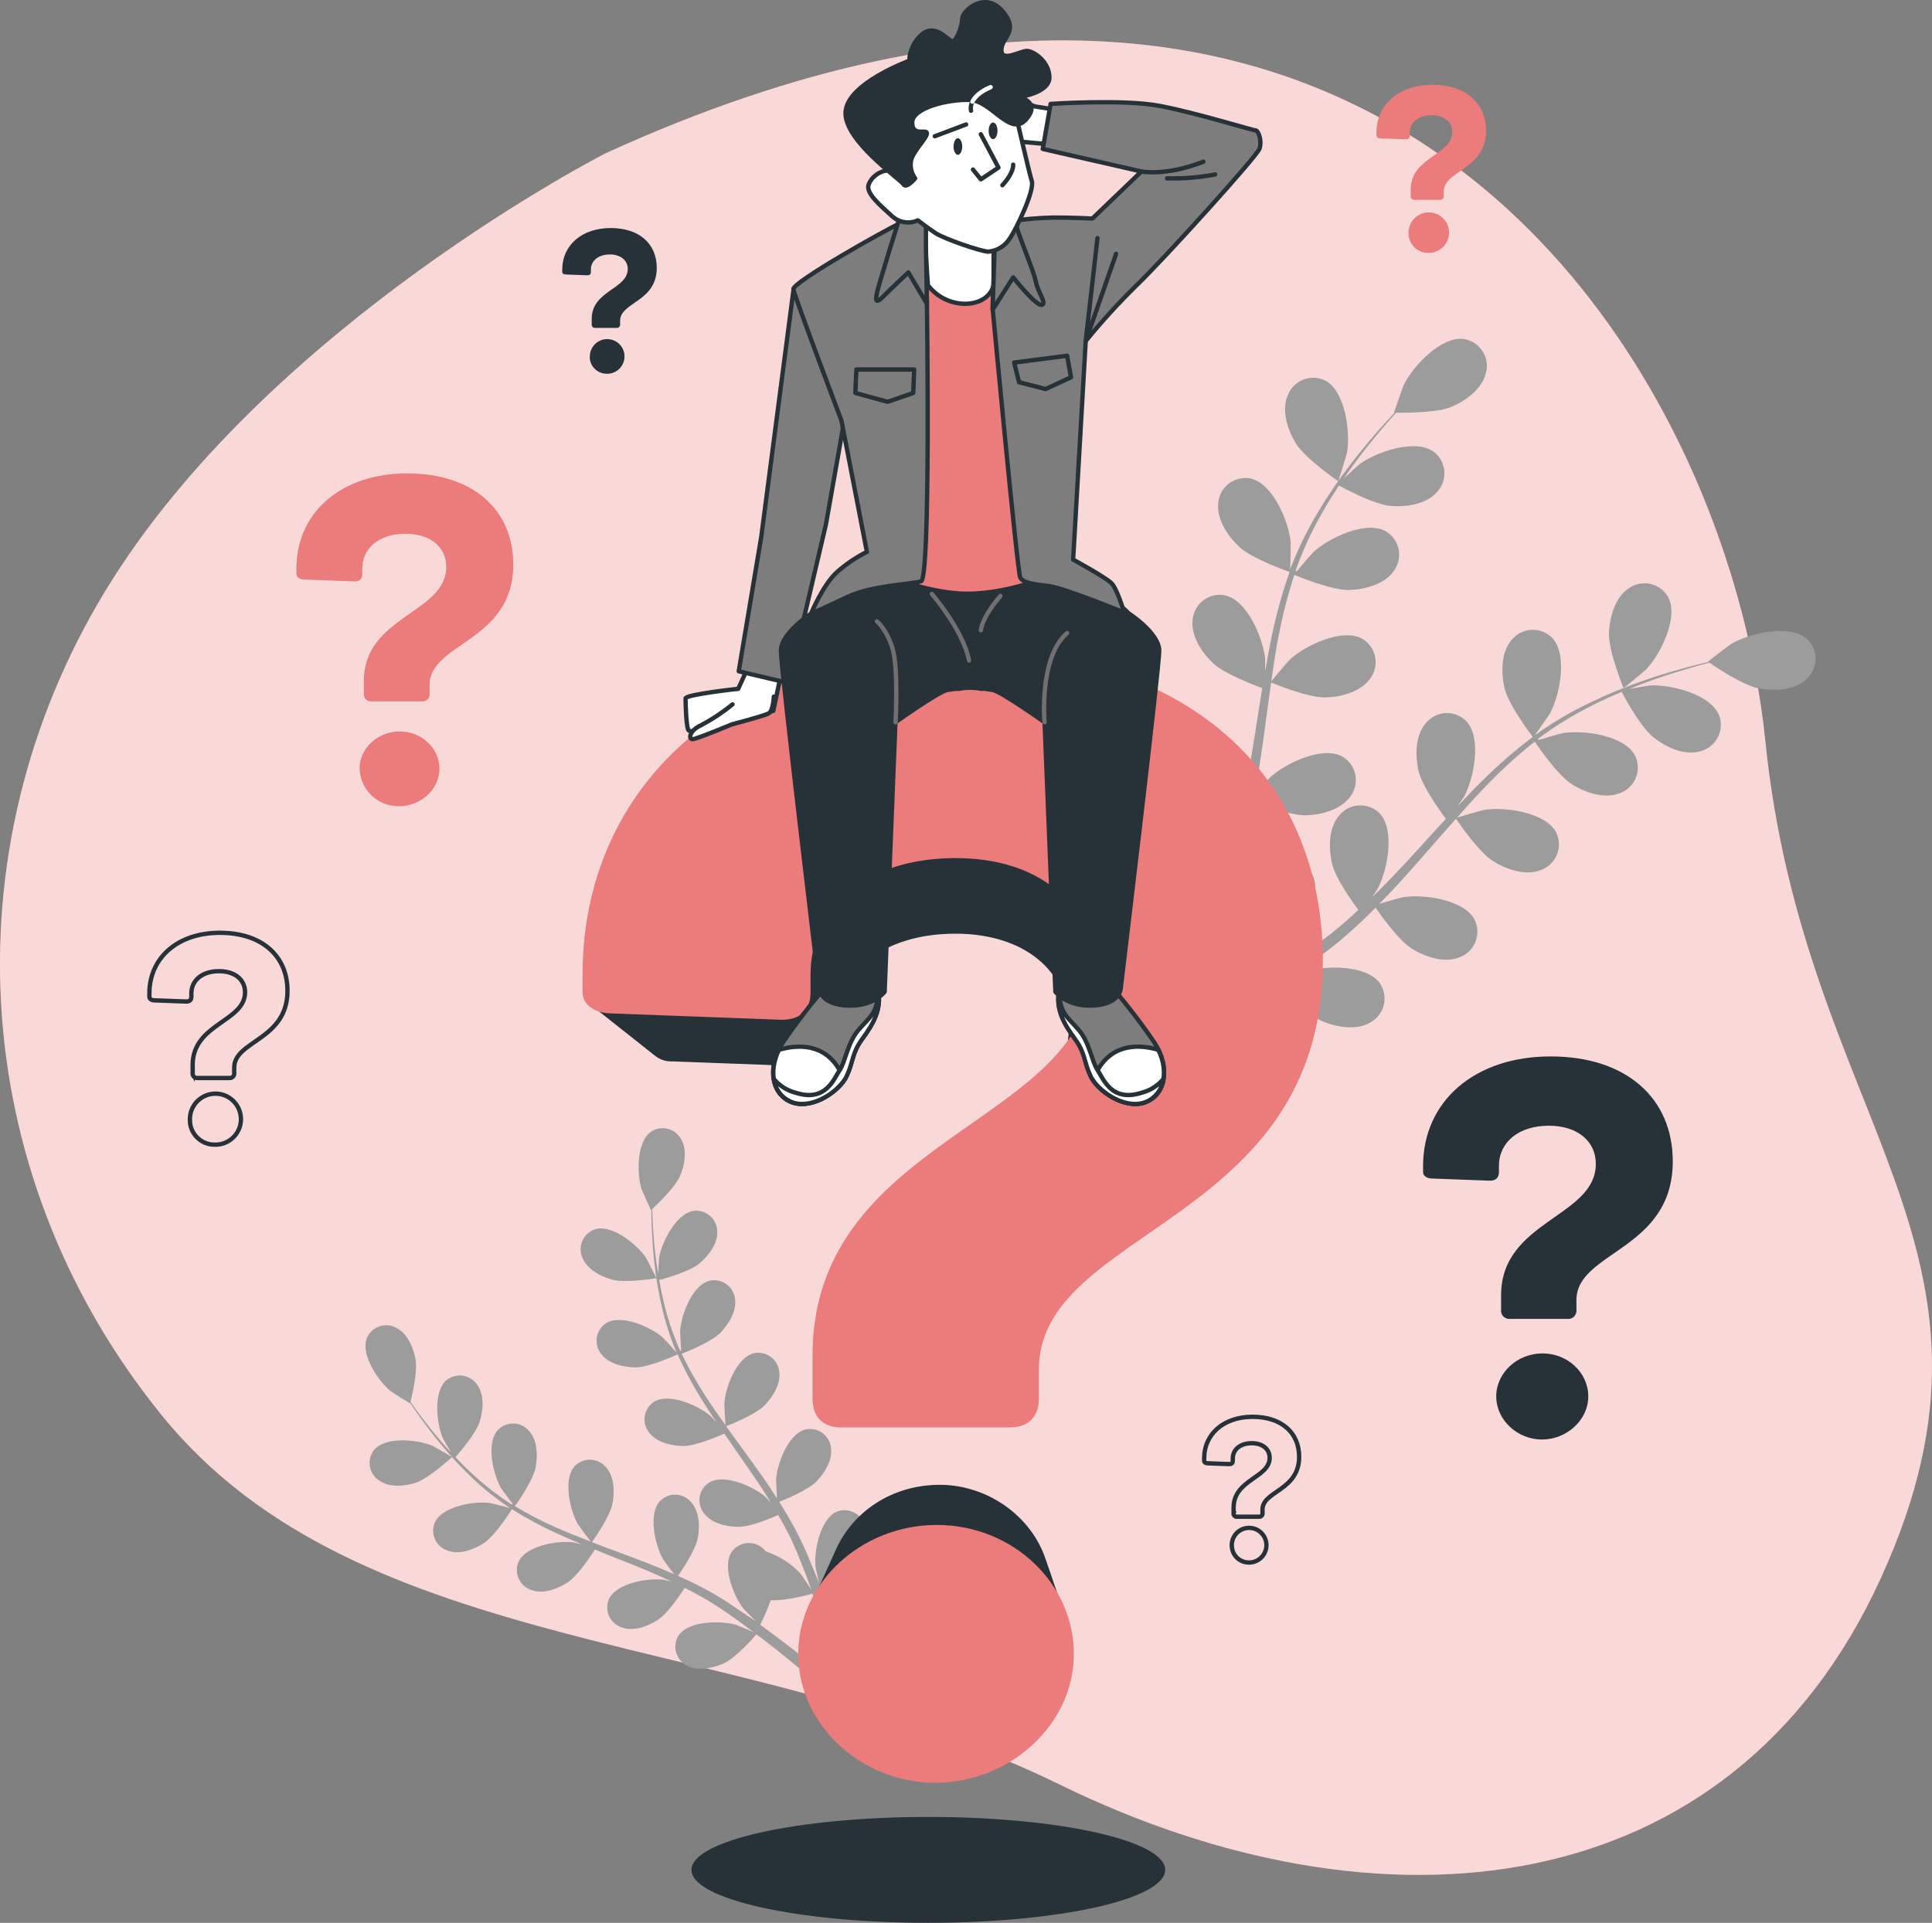 <?xml version="1.0" encoding="UTF-8"?><svg id="_レイヤー_1" xmlns="http://www.w3.org/2000/svg" viewBox="0 0 445.44 443.44"><rect x="0" y="0" width="445.44" height="443.44" fill="#808080" stroke="none"/><defs><style>.cls-1{stroke:#707070;}.cls-1,.cls-2,.cls-3,.cls-4,.cls-5,.cls-6,.cls-7{stroke-linecap:round;stroke-linejoin:round;}.cls-1,.cls-2,.cls-8,.cls-4{fill:none;}.cls-9{fill:#9c9c9c;}.cls-2{stroke:#fff;}.cls-10{stroke:#ec7b7b;}.cls-10,.cls-11,.cls-7{fill:#ec7b7b;}.cls-10,.cls-8{stroke-miterlimit:10;}.cls-3,.cls-8,.cls-4,.cls-5,.cls-6,.cls-7{stroke:#263238;}.cls-3,.cls-12{fill:#fff;}.cls-12{isolation:isolate;opacity:.7;}.cls-5,.cls-13{fill:#263238;}.cls-6{fill:#7d7d7d;}</style></defs><g id="freepik--background-simple--inject-36"><path class="cls-11" d="M139.61,35.36S63.84,73.96,26.05,133.44c-37.79,59.48-34.8,136,11.12,192.8,45.92,56.8,133.69,49.34,207.18,85.32s154.57,28.57,189.32-47.66-17.65-104.72-26.65-192.94S318.49-46.44,139.61,35.36Z"/><path class="cls-12" d="M139.61,35.36S63.84,73.96,26.05,133.44c-37.79,59.48-34.8,136,11.12,192.8,45.92,56.8,133.69,49.34,207.18,85.32s154.57,28.57,189.32-47.66-17.65-104.72-26.65-192.94S318.49-46.44,139.61,35.36Z"/></g><g id="freepik--Plants--inject-36"><path class="cls-9" d="M95.92,341.92c3-1,8.32-5.89,8.32-5.9s-4.28-2.49-4.57-2.61c-3.37-1.42-10.72-2.18-13.39,.93-1.67,2.1-1.33,5.16,.77,6.83,.12,.1,.24,.19,.37,.27,2.36,1.68,5.9,1.32,8.5,.48Z"/><path class="cls-9" d="M151.33,294.78c.07,0-2.2-4.43-2.38-4.7-2-3-7.74-7.73-11.68-6.61-2.56,.81-3.98,3.53-3.18,6.09,.05,.16,.11,.32,.18,.48,1.07,2.68,4.22,4.34,6.86,5.07,3.1,.86,10.19-.32,10.2-.33Z"/><path class="cls-9" d="M111.61,355.83c2.58-1.69,6.14-7.34,6.42-7.79,3.23,2.04,6.59,3.87,10.06,5.46,2,.94,4.08,1.83,6.16,2.69-1-.26-1.91-.47-2-.49-3.63-.48-10.92,.73-12.67,4.43-1.08,2.45,.04,5.31,2.49,6.39,.17,.07,.34,.14,.51,.19,2.72,1,6-.31,8.33-1.81s5.45-6.29,6.26-7.56l2.4,1c3.85,1.53,7.69,3,11.42,4.64,1.31,.56,2.58,1.17,3.86,1.76-.9-.22-1.65-.4-1.77-.41-3.63-.48-10.91,.73-12.67,4.43-1.08,2.45,.04,5.3,2.48,6.38,.17,.07,.34,.14,.52,.19,2.73,1,6.05-.31,8.33-1.81s5.14-5.82,6.12-7.32c1.28,.65,2.57,1.3,3.79,2,.82,.49,1.65,.9,2.45,1.44l2.38,1.53c1.47,1,3,2.08,4.42,3.12,1,.72,1.92,1.42,2.86,2.12-1.3-.57-3.87-1.65-4.1-1.71-3.51-1-10.9-.93-13.19,2.46-1.44,2.25-.78,5.24,1.47,6.69,.15,.1,.31,.19,.47,.26,2.54,1.37,6,.61,8.51-.53,2.73-1.25,7-6.08,7.48-6.69,1.55,1.17,3.05,2.32,4.44,3.43,4.06,3.21,7.44,6.1,10,8.36l2-1.82c-2.68-2.26-6.26-5.2-10.57-8.46-1.57-1.19-3.27-2.44-5-3.7,.92-1.85,1.74-3.75,2.44-5.69,3.07,.31,8.85-1.28,9.6-1.49,.65,1.83,1.26,3.62,1.81,5.31,1.58,4.83,2.79,9,3.68,12.31l2.24-2c-.93-3.09-2.13-6.86-3.62-11.11-.65-1.86-1.38-3.83-2.16-5.85,.69-.39,6.25-3.63,8-6.07,1.59-2.22,3-5.49,2.14-8.26-.72-2.59-3.39-4.1-5.98-3.39-.16,.04-.32,.1-.47,.16-3.77,1.61-5.27,8.84-4.94,12.48,0,.22,.5,2.53,.82,4-.32-.83-.62-1.63-1-2.47-.66-1.68-1.37-3.33-2.12-5.11-.4-.85-.79-1.7-1.2-2.56s-.89-1.73-1.34-2.61c-1.07-2-2.26-4-3.51-6,1.47-.58,6.64-2.72,8.56-4.68s3.8-5,3.36-7.83c-.3-2.66-2.7-4.56-5.36-4.26-.18,.02-.35,.05-.52,.09-4,1-6.55,7.94-6.77,11.59,0,.22,.12,2.86,.22,4.31-.76-1.18-1.51-2.36-2.31-3.53-2.32-3.37-4.78-6.71-7.21-10.05-.75-1-1.48-2.05-2.21-3.08,.52-.2,6.72-2.61,8.87-4.8,1.91-2,3.8-5,3.37-7.84-.31-2.66-2.72-4.57-5.38-4.26-.17,.02-.34,.05-.51,.09-4,1-6.55,7.94-6.77,11.59,0,.28,.18,4.07,.28,5-1.62-2.27-3.21-4.54-4.69-6.84-2.02-3.09-3.83-6.32-5.42-9.65,.24-.09,6.72-2.58,8.92-4.83,1.91-2,3.8-5,3.37-7.83-.3-2.66-2.7-4.56-5.36-4.26-.18,.02-.35,.05-.52,.09-4,1-6.55,7.94-6.77,11.59,0,.24,.13,3.13,.23,4.5l-.22,.06c-1.52-3.39-2.73-6.92-3.62-10.53-.51-2-.89-3.91-1.22-5.78,1.25-.34,7-1.95,9.18-3.76s4.32-4.53,4.21-7.42c-.02-2.68-2.22-4.84-4.9-4.82-.17,0-.33,.01-.5,.03-4.05,.57-7.38,7.17-8,10.78,0,.19-.16,2.22-.23,3.7-.13-.85-.29-1.72-.4-2.54-.43-3.07-.64-5.9-.81-8.41-.08-1.43-.12-2.73-.15-3.94,1.05-1,5.27-5,6.37-7.53s1.75-6,.32-8.52c-1.25-2.37-4.18-3.28-6.55-2.04-.16,.08-.31,.17-.45,.27-3.34,2.38-3.25,9.77-2.14,13.26,.1,.3,2.13,4.84,2.19,4.79l.06-.06c0,1.16,0,2.41,.08,3.78,.11,2.52,.25,5.37,.62,8.46,.36,3.33,.92,6.64,1.66,9.9,.82,3.67,1.96,7.25,3.42,10.71l.06,.12c-.78-.91-3.05-3.38-3.25-3.55-2.76-2.4-9.51-5.41-13-3.29-2.25,1.44-2.91,4.44-1.46,6.69,.1,.15,.2,.29,.31,.43,1.74,2.31,5.21,3.08,7.95,3.09,3.08,0,9.16-2.75,9.65-3,1.57,3.49,3.36,6.86,5.38,10.11,1.16,1.89,2.39,3.77,3.65,5.63-.7-.76-1.33-1.44-1.43-1.53-2.76-2.39-9.51-5.41-13-3.29-2.25,1.44-2.91,4.44-1.46,6.69,.1,.15,.2,.29,.31,.43,1.73,2.32,5.21,3.08,7.95,3.09s8-2.24,9.38-2.85c.49,.71,1,1.43,1.47,2.14,2.36,3.39,4.73,6.78,7,10.16,.79,1.2,1.52,2.4,2.25,3.6-.62-.68-1.15-1.24-1.24-1.32-2.76-2.4-9.51-5.41-13-3.29-2.25,1.45-2.9,4.44-1.45,6.69,.1,.15,.2,.29,.31,.43,1.73,2.31,5.21,3.08,7.94,3.09s7.5-2,9.14-2.74c.72,1.25,1.44,2.5,2.07,3.75,.42,.86,.88,1.66,1.24,2.55s.77,1.74,1.14,2.59c.67,1.68,1.36,3.4,2,5.05,.43,1.14,.82,2.24,1.21,3.34-.76-1.2-2.32-3.51-2.47-3.69-2.18-2.38-4.93-4.16-8-5.16-.23-.28-.48-.53-.76-.76-2.02-1.76-5.08-1.56-6.84,.46-.11,.13-.22,.26-.32,.4-2.26,3.42,.48,10.28,2.77,13.14,.13,.17,1.8,1.83,2.87,2.86l-2.26-1.47c-1.47-1-3-2-4.58-3.09l-2.41-1.48c-.8-.51-1.7-.95-2.56-1.43-2-1.08-4.09-2.08-6.21-3,.9-1.29,4-5.92,4.55-8.62s.42-6.24-1.51-8.39c-1.73-2.05-4.79-2.31-6.83-.58-.13,.11-.26,.23-.38,.35-2.75,3-1.08,10.23,.74,13.4,.12,.2,1.68,2.32,2.57,3.47-1.28-.56-2.56-1.13-3.87-1.66-3.8-1.53-7.69-3-11.56-4.41-1.19-.44-2.37-.9-3.55-1.35,.33-.45,4.17-5.88,4.75-8.9,.52-2.68,.43-6.24-1.51-8.39-1.73-2.05-4.79-2.31-6.83-.58-.13,.11-.26,.23-.38,.35-2.75,3-1.08,10.23,.75,13.4,.13,.24,2.39,3.29,3,4-2.6-1-5.18-2-7.69-3.11-3.39-1.47-6.68-3.16-9.84-5.06,.15-.21,4.19-5.86,4.78-8.95,.51-2.68,.42-6.24-1.51-8.39-1.73-2.05-4.79-2.31-6.83-.58-.13,.11-.26,.23-.38,.35-2.75,3-1.08,10.23,.74,13.4,.12,.21,1.84,2.54,2.69,3.63l-.16,.17c-3.14-2-6.09-4.27-8.82-6.79-1.53-1.37-2.91-2.76-4.22-4.15,.86-1,4.74-5.47,5.59-8.2s1.1-6.16-.58-8.5c-1.5-2.22-4.53-2.81-6.75-1.3-.14,.09-.27,.2-.4,.3-3.06,2.72-2.19,10.06-.73,13.41,.08,.18,1.1,1.94,1.86,3.21-.58-.63-1.19-1.27-1.74-1.89-2-2.32-3.79-4.57-5.31-6.58-.86-1.15-1.61-2.2-2.31-3.19,.35-1.4,1.67-7.05,1.17-9.8s-1.86-6-4.44-7.28c-2.34-1.29-5.29-.43-6.57,1.91-.08,.15-.16,.31-.23,.47-1.47,3.82,2.68,9.93,5.52,12.23,.25,.2,4.45,2.86,4.47,2.79,0-.03,0-.06,0-.09,.65,1,1.36,2,2.15,3.12,1.48,2,3.18,4.34,5.19,6.71,2.14,2.58,4.43,5.03,6.85,7.35,2.71,2.59,5.63,4.93,8.75,7l.12,.07c-1.15-.33-4.41-1.14-4.67-1.17-3.63-.48-10.91,.73-12.67,4.43-1.08,2.45,.04,5.31,2.49,6.39,.17,.07,.34,.14,.51,.19,2.73,.98,6.05-.29,8.33-1.8Z"/><path class="cls-9" d="M298.7,102.15c2.14,3.58,9.85,8.83,9.86,8.83s1.92-6.13,2-6.54c.82-4.67-.34-14.19-5-16.67-3.12-1.54-6.89-.26-8.42,2.86-.1,.2-.19,.41-.27,.62-1.45,3.48,.01,7.86,1.83,10.9Z"/><path class="cls-9" d="M374.31,158.69c0,.09,5-4.06,5.27-4.36,3.27-3.45,7.55-12,5-16.69-1.75-3-5.6-4.01-8.6-2.26-.2,.11-.39,.24-.57,.37-3.09,2.13-4.28,6.59-4.45,10.13-.19,4.16,3.35,12.8,3.35,12.81Z"/><path class="cls-9" d="M285.61,126.02c2.89,2.77,11.07,5.65,11.72,5.87-1.65,4.68-2.99,9.46-4,14.31-.61,2.82-1.14,5.69-1.63,8.57v-2.73c-.44-4.72-4.07-13.6-9.26-14.75-3.41-.66-6.71,1.56-7.38,4.97-.04,.22-.08,.45-.09,.68-.44,3.73,2.14,7.57,4.7,10s9.52,5.09,11.36,5.75c-.18,1.1-.37,2.21-.54,3.31-.83,5.31-1.63,10.61-2.58,15.79-.33,1.82-.73,3.61-1.12,5.4v-2.36c-.44-4.73-4.07-13.6-9.26-14.76-3.41-.66-6.71,1.57-7.37,4.98-.04,.22-.07,.45-.09,.68-.44,3.72,2.13,7.56,4.69,10s8.85,4.82,11,5.62c-.45,1.82-.9,3.64-1.42,5.38-.39,1.18-.67,2.34-1.12,3.51l-1.26,3.45c-.87,2.16-1.76,4.4-2.67,6.5-.62,1.45-1.24,2.83-1.86,4.22,.35-1.81,1-5.37,1-5.67,.28-4.74-2-14.06-6.92-16-3.27-1.17-6.87,.53-8.04,3.8-.08,.22-.14,.44-.2,.66-1,3.61,1,7.8,3.12,10.61,2.38,3.1,9.71,7.06,10.63,7.55-1,2.29-2.06,4.52-3.06,6.6-2.9,6.07-5.58,11.17-7.7,15.08l2.89,2.06c2.1-4,4.78-9.41,7.66-15.81,1.06-2.33,2.15-4.84,3.24-7.43,2.6,.64,5.24,1.13,7.9,1.45,.5,4,4.17,10.84,4.65,11.72-2.13,1.35-4.21,2.64-6.2,3.82-5.65,3.4-10.62,6.14-14.51,8.21l3.15,2.25c3.65-2.06,8.07-4.66,13-7.77,2.17-1.36,4.46-2.86,6.79-4.42,.69,.76,6.39,6.86,10,8.38,3.27,1.37,7.81,2.22,11.06,.33,3.06-1.63,4.22-5.43,2.59-8.5-.11-.2-.23-.4-.36-.59-3.12-4.31-12.7-4.12-17.22-2.65-.26,.09-3.05,1.35-4.79,2.18,.95-.64,1.88-1.26,2.85-1.93,1.93-1.32,3.82-2.69,5.85-4.15l2.9-2.25c1-.74,1.93-1.63,2.91-2.45,2.23-1.94,4.4-4,6.53-6.16,1.16,1.68,5.36,7.61,8.39,9.47s7.39,3.38,10.88,2c3.28-1.15,5-4.74,3.85-8.02-.08-.22-.16-.43-.26-.63-2.43-4.73-11.94-6-16.62-5.23-.29,.05-3.59,1-5.39,1.52,1.27-1.29,2.55-2.58,3.79-3.94,3.6-3.9,7.12-8,10.64-12,1.08-1.24,2.18-2.46,3.26-3.68,.41,.6,5.24,7.75,8.64,9.84,3,1.85,7.39,3.38,10.89,2,3.28-1.16,5-4.75,3.84-8.02-.08-.21-.16-.42-.26-.63-2.43-4.73-11.94-6-16.62-5.23-.35,.05-5.1,1.4-6.29,1.8,2.4-2.7,4.81-5.37,7.3-7.91,3.34-3.44,6.9-6.66,10.65-9.64,.19,.28,5.2,7.77,8.68,9.91,3,1.85,7.39,3.37,10.89,2,3.28-1.16,5-4.75,3.84-8.02-.08-.21-.16-.42-.26-.63-2.43-4.73-11.94-6-16.62-5.22-.31,0-3.92,1.07-5.63,1.59l-.14-.27c3.86-2.9,7.98-5.44,12.29-7.61,2.36-1.22,4.68-2.25,7-3.21,.79,1.49,4.48,8.26,7.4,10.53s7,4.17,10.6,3.19c3.38-.79,5.49-4.17,4.7-7.55-.05-.22-.11-.43-.19-.65-1.9-5-11.2-7.28-15.94-7-.26,0-2.87,.45-4.76,.78,1-.41,2.1-.86,3.1-1.24,3.76-1.43,7.28-2.51,10.42-3.44,1.78-.52,3.41-1,4.93-1.34,1.54,1.06,7.79,5.25,11.37,5.9s8.11,.49,10.87-2.05c2.64-2.26,2.95-6.23,.69-8.87-.15-.17-.3-.34-.47-.49-4-3.53-13.29-1.29-17.38,1.11-.36,.21-5.51,4.1-5.43,4.16l.09,.06c-1.47,.34-3.05,.73-4.77,1.18-3.15,.87-6.72,1.88-10.52,3.23-4.11,1.43-8.14,3.1-12.06,5-4.4,2.09-8.61,4.57-12.57,7.4l-.13,.11c.92-1.25,3.4-4.83,3.56-5.13,2.24-4.19,4.11-13.59,.42-17.42-2.5-2.43-6.49-2.38-8.92,.11-.15,.15-.29,.32-.43,.49-2.42,2.87-2.39,7.49-1.61,10.95,.88,3.9,6.11,10.81,6.53,11.36-3.96,2.99-7.71,6.23-11.24,9.72-2.07,2-4.08,4.12-6.08,6.25,.77-1.11,1.44-2.11,1.52-2.26,2.24-4.18,4.11-13.59,.42-17.41-2.47-2.43-6.45-2.4-8.88,.08-.16,.17-.32,.34-.46,.52-2.43,2.86-2.4,7.48-1.62,10.94s5.14,9.5,6.31,11.06l-2.28,2.47c-3.62,4-7.21,7.95-10.86,11.74-1.28,1.34-2.6,2.61-3.91,3.89,.68-1,1.25-1.82,1.32-2,2.24-4.18,4.11-13.59,.42-17.41-2.48-2.44-6.47-2.4-8.91,.09-.16,.16-.3,.33-.44,.5-2.42,2.87-2.39,7.49-1.61,10.95s4.71,8.91,6.1,10.78c-1.38,1.26-2.76,2.53-4.16,3.7-1,.77-1.85,1.58-2.87,2.31l-2.95,2.18c-1.92,1.33-3.9,2.7-5.81,3.95-1.33,.87-2.6,1.68-3.89,2.5,1.3-1.32,3.78-3.95,4-4.19,2.38-3.43,3.84-7.42,4.24-11.58,.28-.37,.53-.76,.74-1.18,1.65-3.06,.51-6.88-2.56-8.53-.2-.11-.4-.2-.6-.29-5-1.87-12.87,3.57-15.82,7.29-.18,.22-1.8,2.81-2.8,4.46,.44-1.06,.88-2.08,1.32-3.18,.88-2.16,1.7-4.34,2.58-6.69,.39-1.15,.79-2.31,1.18-3.48s.71-2.42,1.08-3.64c.79-2.86,1.45-5.78,2.05-8.75,1.89,.77,8.66,3.4,12.22,3.28s8-1.26,10.19-4.33c2.09-2.77,1.54-6.72-1.23-8.81-.18-.14-.37-.26-.56-.38-4.63-2.61-13.26,1.58-16.74,4.8-.22,.21-2.46,2.8-3.66,4.25,.34-1.78,.7-3.56,1-5.38,.84-5.25,1.53-10.58,2.25-15.9,.21-1.63,.45-3.25,.68-4.87,.67,.28,8.65,3.58,12.64,3.44,3.54-.12,8-1.26,10.18-4.33,2.1-2.77,1.55-6.71-1.22-8.81-.18-.14-.37-.26-.56-.38-4.64-2.6-13.27,1.58-16.75,4.81-.26,.24-3.48,4-4.25,5,.51-3.57,1-7.13,1.72-10.62,.9-4.72,2.1-9.37,3.59-13.93,.31,.13,8.62,3.62,12.71,3.48,3.54-.13,8-1.26,10.18-4.33,2.1-2.78,1.55-6.73-1.22-8.82-.18-.13-.36-.26-.56-.38-4.64-2.6-13.26,1.58-16.75,4.81-.23,.21-2.68,3.06-3.82,4.44l-.26-.15c1.6-4.54,3.61-8.93,6-13.12,1.3-2.32,2.66-4.47,4-6.53,1.48,.81,8.29,4.42,12,4.71,3.54,.26,8.11-.38,10.6-3.19,2.39-2.53,2.27-6.51-.25-8.89-.16-.16-.34-.3-.52-.44-4.32-3.1-13.35,.11-17.17,2.94-.2,.15-2.14,1.94-3.53,3.27,.63-.92,1.27-1.88,1.9-2.75,2.34-3.26,4.69-6.11,6.78-8.62,1.21-1.41,2.33-2.67,3.38-3.83,1.87,0,9.4,.08,12.74-1.35s7-4.07,7.94-7.71c.95-3.34-.98-6.82-4.32-7.78-.22-.06-.45-.12-.68-.15-5.26-.76-11.8,6.26-13.89,10.52-.18,.37-2.33,6.46-2.24,6.46h.12c-1,1.1-2.15,2.29-3.33,3.62-2.15,2.46-4.57,5.27-7,8.49-2.65,3.45-5.1,7.05-7.33,10.79-2.51,4.17-4.65,8.56-6.39,13.11l-.06,.17c.09-1.56,.17-5.91,.14-6.25-.44-4.73-4.07-13.6-9.26-14.75-3.41-.66-6.71,1.57-7.37,4.98-.04,.22-.07,.44-.09,.67-.39,3.73,2.18,7.57,4.74,10.02Z"/></g><g id="freepik--question-marks-2--inject-36"><path class="cls-13" d="M346.09,302.05v-3.35c0-17.25,21.84-18,21.84-30.28,0-5.33-4.34-8.81-10.8-8.81-7.07,0-11.54,3.85-11.54,9.31v1.37c0,1.36-.74,2-2.11,2l-13.27-.5c-1.24,0-2.11-.62-2.11-1.48v-1.37c0-15,11.91-25.31,29.41-25.31s28.16,9.68,28.16,24.19c0,20.6-22.21,20.73-22.21,32v2.23c.12,1.04-.62,1.99-1.66,2.11-.15,.02-.3,.02-.45,0h-13.15c-1.04,.12-1.99-.62-2.11-1.66-.02-.15-.02-.3,0-.45Zm-1.12,20c0-5.46,4.84-9.93,10.67-9.93s10.55,4.47,10.55,9.93-5,9.93-10.67,9.93-10.55-4.49-10.55-9.95v.02Z"/><path class="cls-11" d="M83.89,159.95v-2.91c0-15,19-15.63,19-26.3,0-4.64-3.77-7.65-9.37-7.65-6.15,0-10,3.34-10,8.08v1.19c0,1.18-.64,1.72-1.83,1.72l-11.53-.43c-1.08,0-1.83-.54-1.83-1.29v-1.19c0-13,10.34-22,25.54-22s24.47,8.41,24.47,21c0,17.89-19.3,18-19.3,27.81v1.94c.11,.91-.54,1.72-1.45,1.83-.13,.01-.26,.01-.38,0h-11.49c-.91,.1-1.72-.55-1.83-1.45-.01-.12-.01-.23,0-.35Zm-1,17.35c0-4.74,4.2-8.62,9.26-8.62s9.17,3.88,9.17,8.62-4.32,8.62-9.27,8.62c-4.89,.12-8.97-3.73-9.13-8.62h-.03Z"/><path class="cls-11" d="M325.25,45.2v-1.47c0-7.57,9.58-7.9,9.58-13.29,0-2.34-1.91-3.87-4.74-3.87-3.1,0-5.06,1.69-5.06,4.09v.6c0,.6-.33,.87-.93,.87l-5.82-.22c-.55,0-.93-.27-.93-.65v-.6c0-6.59,5.23-11.11,12.91-11.11s12.36,4.25,12.36,10.62c0,9-9.75,9.09-9.75,14v1c.05,.46-.27,.87-.73,.92-.07,0-.14,0-.2,0h-5.77c-.45,.06-.86-.26-.92-.71,0-.06,0-.12,0-.18Zm-.49,8.77c-.18-2.57,1.77-4.8,4.34-4.98,2.57-.18,4.8,1.77,4.98,4.34,.18,2.57-1.77,4.8-4.34,4.98-.11,0-.21,.01-.32,.01-2.48,.09-4.57-1.85-4.66-4.33,0,0,0-.01,0-.02Z"/><path class="cls-8" d="M44.42,247.44v-1.85c0-9.54,12.08-9.95,12.08-16.75,0-2.95-2.4-4.87-6-4.87-3.91,0-6.38,2.13-6.38,5.15v.75c0,.76-.41,1.1-1.17,1.1l-7.34-.27c-.69,0-1.17-.35-1.17-.83v-.75c0-8.3,6.59-14,16.27-14s15.57,5.35,15.57,13.38c0,11.39-12.28,11.46-12.28,17.71v1.23c.07,.58-.34,1.1-.91,1.17-.08,.01-.17,.01-.26,0h-7.26c-.58,.06-1.09-.36-1.15-.94,0-.08,0-.16,0-.23Zm-.62,11.05c-.22-3.24,2.24-6.04,5.48-6.26,3.24-.22,6.04,2.24,6.26,5.48,.22,3.24-2.24,6.04-5.48,6.26-.14,0-.28,.01-.42,.01-3.13,.1-5.76-2.36-5.86-5.49h.02Z"/><path class="cls-13" d="M136.42,74.82v-1.27c0-6.56,8.31-6.85,8.31-11.52,0-2-1.65-3.35-4.11-3.35-2.69,0-4.39,1.46-4.39,3.54v.52c0,.52-.28,.75-.8,.75l-5-.19c-.47,0-.8-.23-.8-.56v-.52c0-5.71,4.53-9.63,11.18-9.63s10.61,3.68,10.61,9.2c0,7.84-8.45,7.89-8.45,12.18v.85c.05,.39-.24,.75-.63,.8-.06,0-.11,0-.17,0h-5c-.4,.02-.73-.29-.75-.68,0-.04,0-.08,0-.12Zm-.42,7.6c-.12-2.21,1.57-4.09,3.77-4.21,2.21-.12,4.09,1.57,4.21,3.77,.12,2.21-1.57,4.09-3.77,4.21-.07,0-.14,0-.21,0-2.15,.07-3.95-1.61-4.03-3.76l.03-.02Z"/><path class="cls-8" d="M284.42,348.97v-1.27c0-6.56,8.31-6.84,8.31-11.52,0-2-1.65-3.35-4.11-3.35-2.69,0-4.39,1.46-4.39,3.54v.52c0,.52-.28,.76-.8,.76l-5-.19c-.47,0-.8-.24-.8-.57v-.52c0-5.71,4.53-9.63,11.18-9.63s10.72,3.68,10.72,9.21c0,7.83-8.45,7.88-8.45,12.17v.85c.05,.4-.24,.76-.64,.81-.05,0-.11,0-.16,0h-5c-.4,.08-.78-.19-.85-.58-.01-.08-.02-.15,0-.23Zm-.42,7.6c-.12-2.21,1.57-4.09,3.77-4.21,2.21-.12,4.09,1.57,4.21,3.77,.12,2.21-1.57,4.09-3.77,4.21-.07,0-.14,0-.21,0-2.14,.05-3.92-1.64-3.99-3.78h-.01Z"/></g><g id="freepik--question-mark-1--inject-36"><path class="cls-13" d="M245.27,371.73c-.07-.21-.14-.42-.22-.63s-.14-.43-.22-.64-.14-.42-.22-.63-.14-.43-.22-.64-.14-.42-.22-.63-.14-.43-.22-.64l-.22-.63c-.07-.22-.15-.43-.22-.64l-.22-.63c-.07-.22-.15-.43-.22-.64l-.22-.63c-.07-.22-.15-.43-.22-.64l-.21-.67c-.07-.22-.15-.43-.22-.64l-.23-.63c-.07-.22-.14-.43-.22-.64s-.14-.42-.22-.63-.14-.43-.22-.64-.14-.42-.22-.63c-3.26-9.92-13.34-17.2-24.43-17.2s-20.1,6.26-24,15.08c-.1,.2-.19,.41-.28,.61l-.27,.62c-.1,.2-.19,.4-.28,.61s-.19,.41-.28,.61l-.27,.61c-.1,.21-.19,.41-.28,.62s-.19,.4-.28,.61-.19,.4-.28,.61l-.27,.61c-.1,.2-.19,.41-.28,.61s-.19,.41-.28,.61l-.27,.62c-.1,.2-.19,.4-.28,.61s-.19,.41-.28,.61l-.27,.61c-.1,.21-.19,.41-.28,.62s-.19,.4-.28,.61l-.27,.61c-.1,.2-.19,.41-.28,.61s-.19,.41-.28,.62c-1.72,3.65-2.6,7.64-2.58,11.68,0,16.1,13.9,29.26,31.09,29.26s31.45-13.16,31.45-29.26c0-3.07-.54-6.12-1.59-9-.07-.29-.14-.5-.22-.71Z"/><path class="cls-13" d="M221.48,150.24c-51.57,0-86.68,30.35-86.68,74.61v4c.02,1.34,.74,2.58,1.9,3.26,.22,.21,.45,.4,.7,.56,.22,.21,.45,.4,.71,.56,.22,.21,.45,.4,.71,.56,.21,.21,.45,.4,.71,.56,.21,.21,.45,.4,.7,.56,.22,.21,.45,.4,.71,.57,.22,.21,.46,.4,.71,.56,.22,.21,.46,.4,.71,.56,.21,.21,.45,.4,.7,.56,.23,.23,.49,.43,.77,.6,.2,.19,.42,.36,.65,.51,.22,.21,.46,.4,.71,.56,.22,.21,.45,.4,.7,.56,.22,.21,.46,.4,.71,.56,.22,.21,.46,.4,.71,.56,.21,.21,.45,.4,.7,.56,.22,.21,.46,.4,.71,.56,.21,.21,.45,.4,.7,.56,.22,.21,.46,.4,.71,.56,.21,.21,.45,.4,.7,.56,1.16,1.02,2.66,1.54,4.2,1.46l32.16,1.2c3.31,0,5.11-1.5,5.11-4.81v-3.3c0-13.23,10.82-22.54,28-22.54,15.63,0,26.15,8.41,26.15,21.34,0,1.47-.14,2.94-.42,4.39-16.14,21.16-58.15,30.49-58.15,71.56v9.88c0,4,2.19,6.21,6.22,6.21h38.72c4,0,6.22-2.19,6.22-6.21v-6.59c0-33.28,65.47-33.65,65.47-94.36,0-42.78-32.56-71.3-83.03-71.3Z"/><path class="cls-10" d="M187.83,322.51v-9.88c0-50.84,64.37-53,64.37-89.24,0-15.73-12.8-26-31.82-26-20.85,0-34,11.34-34,27.43v4c0,4-2.2,5.86-6.22,5.86l-39.14-1.47c-3.65,0-6.21-1.83-6.21-4.39v-4c0-44.26,35.11-74.61,86.68-74.61s83,28.52,83,71.32c0,60.71-65.47,61.08-65.47,94.36v6.59c0,4-2.2,6.21-6.22,6.21h-38.75c-4.03,.03-6.22-2.16-6.22-6.18Zm-3.29,58.93c0-16.09,14.26-29.26,31.45-29.26s31.09,13.17,31.09,29.26-14.66,29.21-31.45,29.21-31.09-13.16-31.09-29.21Z"/><ellipse class="cls-13" cx="214.03" cy="431.23" rx="54.61" ry="12.21"/></g><g id="freepik--Character--inject-36"><path class="cls-3" d="M172.29,154.29l-2.09,4.56s-12.14,1.31-12.14,2.22,.13,7.18,.79,7.44c.5,.2,1.06,.2,1.56,0l17.88-4.57,1.7-8.09-7.7-1.56Z"/><path class="cls-3" d="M168.89,162.44c-2.22,1.82-4.62,3.41-7.15,4.76-2.89,1.3-3,3.27-2.08,3.27s9.08-3.42,9.08-3.42c0,0,7.41-1.94,8.48-2.53s1.19-3.87,1.19-3.87"/><polygon class="cls-6" points="182.97 66.67 175.51 123.85 170.32 154.81 181.84 157.53 190.43 120.91 194.5 97.86 182.97 66.67"/><polygon class="cls-3" points="243.17 25.27 238.62 24.55 229.3 21.02 228.96 32.09 243.41 33.42 243.17 25.27"/><path class="cls-6" d="M189.98,228.04c-3.39,3.95-6.56,8.09-9.49,12.4-3.85,5.88-2.49,12.2,2.26,13.79s10.84-2.72,12.43-6.11,1.13-5.19,3.61-8.58,4.52-6.78,3.62-11.3-9.99-3.36-12.43-.2Z"/><path class="cls-3" d="M194.72,248.97c-.32-.68-.69-1.4-1.13-2.17-3.63-6.39-10-5.88-14-4.69-2.63,5.37-1.13,10.71,3.18,12.15s9.87-2.08,11.95-5.29Z"/><path class="cls-3" d="M193.59,246.8c-1.35,2-3.16,7.46-10.17,5.2-1.95-.5-3.7-1.6-5-3.15,.31,2.49,2,4.58,4.37,5.41,4.74,1.58,10.84-2.72,12.43-6.11s1.13-5.19,3.61-8.58,4.52-6.78,3.62-11.3c0,5.42-2,6.32-4.52,9.26s-2.98,7.23-4.34,9.27Z"/><path class="cls-6" d="M256.67,228.04c3.39,3.95,6.56,8.09,9.49,12.4,3.85,5.88,2.49,12.2-2.26,13.79s-10.84-2.72-12.43-6.11-1.13-5.19-3.61-8.58-4.52-6.78-3.62-11.3,9.95-3.36,12.43-.2Z"/><path class="cls-3" d="M251.94,248.97c.31-.68,.68-1.4,1.12-2.17,3.63-6.39,10-5.88,14-4.69,2.63,5.37,1.13,10.71-3.18,12.15s-9.87-2.08-11.94-5.29Z"/><path class="cls-3" d="M253.06,246.8c1.35,2,3.16,7.46,10.17,5.2,1.95-.5,3.7-1.6,5-3.15-.31,2.49-2,4.58-4.37,5.41-4.74,1.58-10.84-2.72-12.43-6.11s-1.13-5.19-3.61-8.58-4.52-6.78-3.62-11.3c0,5.42,2,6.32,4.52,9.26s2.98,7.23,4.34,9.27Z"/><path class="cls-5" d="M267.27,150.07c0-4.07-7-8.59-7-8.59-10.55-10.73-29.59-9.31-36.62-8.35-7-1-26.06-2.38-36.61,8.35,0,0-7,4.52-7,8.59s8.82,77.52,8.82,77.52c0,0-.23,3.84,6.1,4.29s9-3.16,9-3.16l2.49-62.15s10.17-7.24,12-7.46c.66-.09,1.52-.23,2.48-.35v.12c1.79-.37,3.64-.37,5.43,0v-.12c1,.12,1.81,.26,2.48,.35,1.81,.22,12,7.46,12,7.46l2.49,62.15s2.71,3.61,9,3.16,6.1-4.29,6.1-4.29c0,0,8.84-73.45,8.84-77.52Z"/><path class="cls-1" d="M240.83,166.57s-1.36-14.92,5.2-20.57"/><path class="cls-1" d="M206.48,166.57s.68-12.43-.68-16.95-3.62-6.33-3.62-6.33"/><path class="cls-1" d="M214.84,136.96s7.23,8.36,8.59,15.37"/><path class="cls-1" d="M230.66,137.44s-4.07,4.52-4.52,7.91"/><path class="cls-7" d="M220.49,49.5s-6.55-.91-8.81,1.35-9.95,10.59-9.95,10.59l4.07,71.87s9.27,3.62,17.18,3.62,16.95-2.94,19-4.52,.23-78.65,.23-78.65c0,0-16.79-4.94-21.72-4.26Z"/><path class="cls-6" d="M232.47,51.08c3.44-.52,6.91-.83,10.39-.91,4.52,0,9,.23,9,.23l11.3-10.85-22.74-5.2,1.81-10.39s16.72-1.13,25.08,.45,21.47,5.65,22.15,5.65,1.58,2.49,.9,4.29-21.94,25.32-28.29,31.42c-4.15,4.07-8.08,8.37-11.75,12.88l-2.9,50.4s7.46,4.07,8.82,5.42,2.94,6.78,2.94,6.78c0,0-13.79-5.65-17.41-6.1s-5.87-.68-6.55-2-6.33-61.7-6.33-61.7l.23-19.21s-.04-1.16,3.35-1.16Z"/><polygon class="cls-4" points="246.03 82.04 233.82 83.62 234.95 88.14 241.06 89.72 246.93 87.01 246.03 82.04"/><polyline class="cls-4" points="253.03 54.92 250.32 78.65 257.33 58.54"/><path class="cls-4" d="M263.2,39.55s5.65,1.13,14.24-2.26"/><path class="cls-4" d="M269.08,41.13c3.71,.1,7.42-.2,11.07-.9"/><path class="cls-3" d="M212.81,49.27l1.13,16.5c2.09,2.75,5.36,4.34,8.81,4.29,5.65-.22,6.33-4.29,6.33-4.29v-13.56l-16.27-2.94Z"/><path class="cls-6" d="M229.3,57.86l-.45,13.58,4.75-7.46s5.2,6.55,6.55,6.33-.9-2.94-1.35-5.42-4.3-11.31-4.75-13.79-4.75-2.94-5-1.81c-.13,.98-.13,1.96,0,2.94l.25,5.63Z"/><path class="cls-6" d="M213.71,70.06s.9,63.28-1.36,64-11.3,.91-17,3.62-8.36,3.84-8.36,3.84c0,0,2.71-6.55,5.88-9.49,2.11-1.89,4.46-3.49,7-4.75l-5.87-30.28s-10.85-28.71-11.08-30.29,20.57-13.33,24.86-15.37,5.43-.22,5.43-.22l.5,18.94Z"/><path class="cls-6" d="M208.06,48.14s-5.42,17.18-5.88,19.44,0,2.26,1.59,.67,5.65-5.42,5.65-5.42l4.29,7.23-.23-13.33v-7.69s-.22-3.16-5.42-.9Z"/><polygon class="cls-4" points="197.44 85.21 210.77 85.21 210.55 90.63 204.67 92.66 197.21 90.63 197.44 85.21"/><path class="cls-3" d="M234.05,25.77s3.16,13.78,3.84,16-3.61,11.08-5,13.11c-1.07,1.79-2.93,2.96-5,3.16-1.58,0-10.17-2.93-12.21-4.29s-4.06-2.94-4.06-2.94c-1.96,.9-4.27,.54-5.88-.9-2.71-2.49-6.33-5.43-5.43-7.46,.9-2.04,2.98-3.3,5.2-3.16,2.49,0,1.59-.23,1.59-.23,0,0-4.52-6.55-4.52-11.75s9.71-9,15.36-9c3.91,.16,7.74,1.08,11.3,2.71l4.81,4.75Z"/><polyline class="cls-4" points="226.14 30.96 230.21 38.65 226.14 41.36 224.33 39.1"/><path class="cls-4" d="M233.6,37.97s.22,1.81-2.49,4.75"/><path class="cls-13" d="M221.85,33.79c0,1.06-.46,1.92-1,1.92s-1-.86-1-1.92,.46-1.92,1-1.92,1,.86,1,1.92Z"/><path class="cls-13" d="M228.96,28.25c.56,0,1.02,.86,1.02,1.92s-.46,1.92-1.02,1.92-1.02-.86-1.02-1.92,.46-1.92,1.02-1.92Z"/><path class="cls-5" d="M209.64,14.01s-14.22,5.2-14.69,11.76c-.47,6.56,12.66,15.59,13.34,16.72s2.71-1.36,2.71-1.36c-.91-1.23-1.25-2.8-.91-4.29,.68-2.26,3.62-5,3.62-6.1s-3.39,.9-3.39-2.49,8.36-5.42,13.33-5.2c4.97,.22,9.27,8.59,12.89,4.52s-1.59-5.19-1.59-5.19c0,0,7-.91,7-4.52s-3.62-6.11-5.2-6.11-5.87,2.72-5.87-.22,4.29-4.3,.22-9-9.26,0-9.26,1.81-1.36,5.19-2.26,5.19-3.62-4.06-6.78-1.8c-1.92,1.53-3.08,3.82-3.16,6.28Z"/><line class="cls-4" x1="215.52" y1="31.42" x2="222.75" y2="28.7"/><path class="cls-4" d="M223.88,25.54c-.14-.71-.03-1.44,.32-2.08"/><path class="cls-2" d="M224.2,23.44c.51-1,1.66-2.29,4.2-3.34"/></g></svg>
